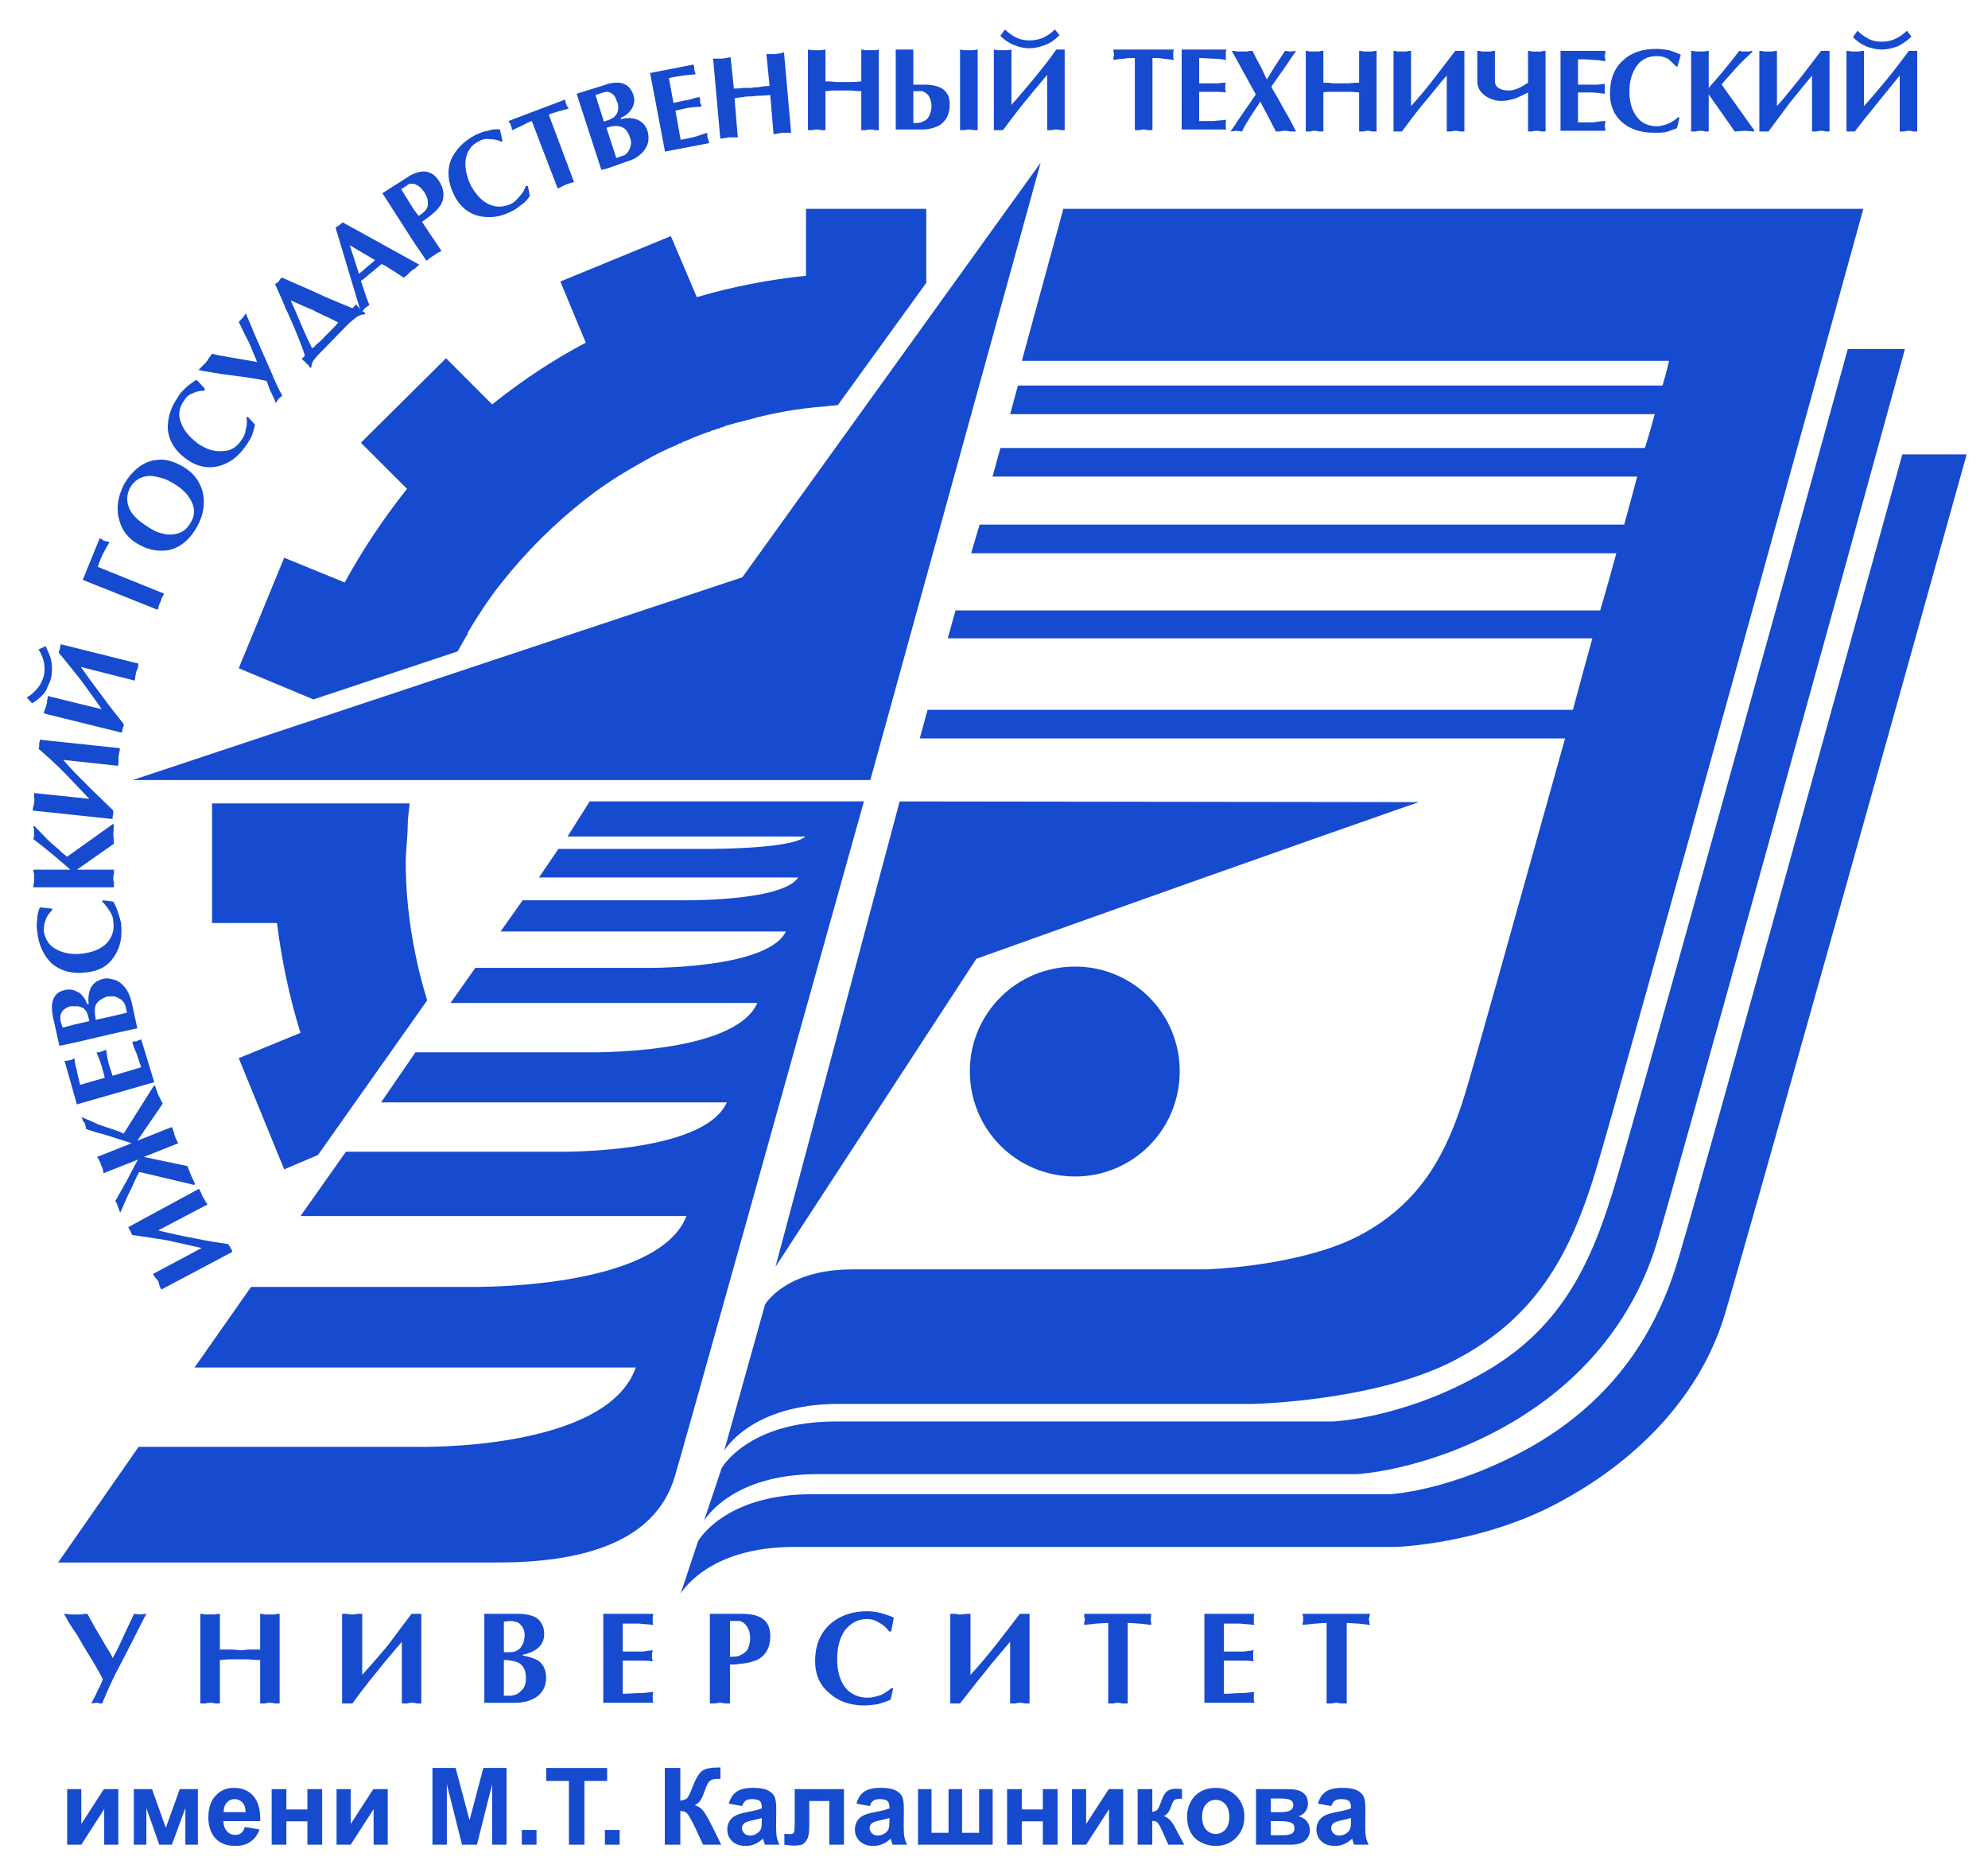 <?xml version="1.0" encoding="utf-8"?>
<!-- Generator: Adobe Illustrator 15.0.0, SVG Export Plug-In . SVG Version: 6.00 Build 0)  -->
<!DOCTYPE svg PUBLIC "-//W3C//DTD SVG 1.1//EN" "http://www.w3.org/Graphics/SVG/1.1/DTD/svg11.dtd">
<svg version="1.1" id="Layer_1" xmlns="http://www.w3.org/2000/svg" xmlns:xlink="http://www.w3.org/1999/xlink" x="0px" y="0px"
	 width="532px" height="502px" viewBox="31.14 169.445 532 502" enable-background="new 31.14 169.445 532 502"
	 xml:space="preserve">
<g>
	<polygon fill="#164ACF" points="309.625,212.971 229.795,323.918 66.665,378.172 264.046,378.172 	"/>
	<path fill="#164ACF" d="M238.663,508.423l53.754-82.422c83.642-29.921,118.417-41.925,118.417-41.925l-138.941-0.179
		L238.663,508.423z"/>
	<path fill="#164ACF" d="M188.942,383.896l-5.929,9.388h63.646c-3.985,3.669-29.047,3.322-29.047,3.322h-37.041l-5.204,7.646h69.376
		c-4.34,6.627-31.984,6.1-31.984,6.1h-41.753l-5.902,8.352h76.35c-5.058,10.258-37.912,9.739-37.912,9.739H158.33l-6.626,9.387
		h82.079c-6.082,14.074-45.885,13.203-45.885,13.203h-45.585l-9.192,13.4h92.517c-6.279,14.076-45.934,13.201-45.934,13.201h-55.996
		l-12.155,17.213h103.298c-7.845,20.004-58.264,18.961-58.264,18.961H98.322l-15.12,21.57h118.072
		c-7.818,22.441-58.411,21.225-58.411,21.225H68.229L46.688,587.56c0,0,95.478,0,117.371,0c21.92,0,42.248-4.879,47.652-22.965
		c2.587-8.691,27.127-96.697,50.616-180.698L188.942,383.896L188.942,383.896z"/>
	<path fill="#164ACF" d="M318.845,428.091c15.47,0,27.995,12.502,27.995,27.996c0,15.646-12.525,28.174-27.995,28.174
		c-15.646,0-28.17-12.525-28.17-28.174C290.674,440.593,303.198,428.091,318.845,428.091z"/>
	<path fill="#164ACF" d="M87.886,416.434v-32.011h52.882c-0.177,1.917-0.522,4.007-0.522,5.924c0,2.765-0.525,6.606-0.525,9.921
		c0,0.172,0,0.172,0,0.172c0,11.98,2.093,24.862,5.73,36.69l-29.219,41.377l-9.042,3.836l-12.156-29.742l16.517-6.775
		c-2.966-9.566-5.058-19.48-6.279-29.392H87.886L87.886,416.434z M252.039,278.185L252.039,278.185
		c1.048-0.179,2.267-0.179,3.314-0.351l23.663-32.707v-19.805h-32.183v17.912c-9.915,1.023-19.831,2.944-29.221,5.729l-6.946-16.342
		l-29.569,12.159l6.8,16.362c-8.895,4.686-17.237,10.265-25.061,16.521l-12.329-12.358l-22.793,22.617l12.355,12.332
		c-6.255,7.849-11.832,16.193-16.689,25.061l-16.19-6.626l-12.156,29.57l19.977,8.342l38.61-12.855
		c0.871-1.57,1.745-3.139,2.79-4.881h-0.178c2.792-4.682,5.732-9.215,9.046-13.375c6.602-8.344,14.273-16.017,22.767-22.62
		c4.186-3.315,8.718-6.252,13.401-8.868c3.488-2.093,7.124-3.987,10.961-5.556c0.174-0.172,0.351-0.172,0.524-0.344
		c0.346,0,0.693-0.179,0.871-0.354c0.346-0.172,0.697-0.344,1.044-0.344c0.146-0.179,0.352-0.179,0.697-0.351
		c0.348-0.176,0.846-0.348,1.197-0.52c0.175,0,0.347-0.179,0.524-0.179c0.346-0.172,0.697-0.348,1.217-0.52
		c0.177,0,0.354-0.172,0.525-0.172c0.348-0.179,0.699-0.352,1.044-0.352c0.35-0.175,0.699-0.348,1.045-0.348
		c0.177-0.179,0.354-0.179,0.523-0.351c0.524,0,0.873-0.172,1.224-0.348c0.172,0,0.524-0.172,0.697-0.172
		c0.348-0.178,0.699-0.351,1.046-0.351c0.35-0.172,0.498-0.172,0.697-0.348c1.894-0.523,3.81-1.05,5.901-1.573
		C237.964,279.927,244.913,278.705,252.039,278.185z"/>
	<path fill="#164ACF" d="M224.939,557.646c0,0,7.123-12.531,30.588-12.531c23.489,0,110.969,0,110.969,0s34.427-0.691,55.474-12.525
		c21.221-11.633,29.718-28.846,35.993-49.197c6.255-20.352,71.815-258.069,71.815-258.069H315.702l-11.108,40.681h173.195
		c0,0-0.521,2.44-1.74,6.599h-172.5l-2.092,7.673h172.497c-0.695,2.592-1.568,5.728-2.616,9.04H298.846l-2.095,7.653H469.27
		c-1.045,3.983-2.263,8.341-3.484,12.851H293.287l-2.266,7.673h172.669c-1.37,4.857-2.766,10.09-4.334,15.295h-172.52l-2.067,7.47
		h172.494c-1.741,6.252-3.485,12.707-5.207,19.13h-172.69l-2.096,7.65h172.697c-12.357,44.193-24.537,87.833-26.778,95.131
		c-4.71,15.295-11.312,28.523-27.327,37.389c-15.99,8.867-42.244,9.564-42.244,9.564s-76.667,0-94.429,0
		c-17.911,0-23.313,9.395-23.313,9.395L224.939,557.646z"/>
	<path fill="#164ACF" d="M219.534,576.427c0,0,6.948-12.527,30.437-12.527c23.491,0,144.347,0,144.347,0s18.084-0.873,39.133-12.529
		c21.025-11.637,34.773-28.871,41.023-49.197c5.059-16.865,50.97-182.788,66.438-239.309h-15.297
		c-18.081,65.913-57.911,209.567-62.795,225.209c-6.256,20.352-14.421,37.563-35.646,49.223
		c-21.021,11.832-39.456,12.527-39.456,12.527s-109.574,0-133.063,0c-23.467,0-30.414,12.504-30.414,12.504L219.534,576.427z"/>
	<path fill="#164ACF" d="M213.28,595.908c0,0,6.948-12.531,30.415-12.531c23.516,0,161.063,0,161.063,0s23.641-0.695,44.688-12.529
		c21.222-11.633,36.867-28.867,43.118-49.193c4.88-16.021,47.302-167.473,64.863-230.618h-17.211
		c-19.134,69.049-55.649,201.571-60.331,216.516c-6.275,20.352-18.459,37.563-39.655,49.395
		c-21.051,11.637-37.217,12.332-37.217,12.332s-131.12,0-154.61,0c-23.464,0-30.438,12.529-30.438,12.529L213.28,595.908z"/>
	<path fill="#164ACF" d="M55.551,625.275c0.353-0.672,1.05-1.891,1.895-3.811c0.372-0.523,0.697-1.395,1.223-2.617
		c-0.671-1.393-1.723-3.311-3.117-5.553c-0.174-0.35-1.568-2.439-3.835-6.453c-1.742-2.418-2.766-4.334-3.46-5.555
		c0.348,0,0.846,0,1.543,0.174c0.698,0,1.218,0,1.569,0c0.348,0,0.873,0,1.569,0c0.697-0.174,1.223-0.174,1.569-0.174
		c0.346,0.699,1.043,1.742,1.916,3.488c0.178,0.348,1.222,1.893,2.765,4.682c1.223,1.92,1.921,3.139,2.093,3.662
		c0.525-0.873,1.57-2.791,2.792-5.58c0.699-1.545,1.741-3.639,2.939-6.252l1.568,0.174l1.741-0.174
		c-0.696,1.221-1.916,3.664-3.656,7.123c-1.723,3.314-3.29,6.451-4.859,9.393c-1.742,3.662-2.792,6.104-3.314,7.473
		c-0.148,0-0.348,0-0.674,0c-0.372-0.176-0.696-0.176-0.871-0.176L55.551,625.275z"/>
	<path fill="#164ACF" d="M84.748,625.275v-23.986c0.346,0,0.696,0,1.244,0.172c0.696,0,1.021,0,1.395,0c0.326,0,0.673,0,1.197,0
		c0.699-0.172,1.044-0.172,1.396-0.172v9.566c0.699,0,1.742,0,3.139,0c1.218,0,1.917,0.172,2.267,0.172c0.847,0,1.37,0,1.894-0.172
		c2.092,0,3.313,0,3.485,0v-9.566c0.174,0,0.699,0,1.224,0.172c0.697,0,1.043,0,1.396,0c0.172,0,0.697,0,1.192,0
		c0.697-0.172,1.05-0.172,1.395-0.172v23.986c-0.345,0-0.697,0-1.218,0c-0.671-0.176-1.022-0.176-1.369-0.176
		c-0.354,0-0.699,0-1.396,0.176c-0.524,0-0.875,0-1.224,0V613.64c-0.697,0-1.742,0-3.138-0.174c-1.395,0-2.241,0-2.241,0
		c-0.896,0-1.745,0-2.79,0s-1.917,0.174-2.615,0.174v11.635c-0.177,0-0.695,0-1.222,0c-0.697-0.176-1.044-0.176-1.37-0.176
		c-0.373,0-0.697,0-1.247,0.176C85.445,625.275,85.094,625.275,84.748,625.275z"/>
	<path fill="#164ACF" d="M122.686,625.275v-23.986c0.349,0,0.847,0,1.371,0c0.521,0.172,1.044,0.172,1.393,0.172
		c0.172,0,0.696,0,1.222-0.172c0.524,0,1.044,0,1.396,0v16.342c1.916-2.094,4.157-4.686,6.948-7.998
		c2.439-3.311,4.534-6.08,6.254-8.344c0.348,0,0.697,0,0.896,0c0.147,0,0.5,0,0.846,0c0.522,0,0.699,0,0.871,0v23.986
		c-0.172,0-0.697,0-1.217,0c-0.5-0.176-1.049-0.176-1.396-0.176c-0.151,0-0.677,0-1.197,0.176c-0.522,0-1.048,0-1.395,0v-16.518
		c-1.916,2.27-4.36,5.061-6.801,8.174c-2.592,3.139-4.681,5.928-6.427,8.344c-0.175,0-0.349,0-0.699,0c-0.174,0-0.347,0-0.347,0
		c-0.347,0-0.524,0-0.871,0C123.182,625.275,123.033,625.275,122.686,625.275z"/>
	<path fill="#164ACF" d="M168.767,611.378c0.498,0,0.845-0.352,1.369-0.699c0.351-0.352,0.699-0.875,1.05-1.572
		c0.174-0.695,0.347-1.395,0.347-2.09c0-1.193-0.347-2.064-1.046-2.766c-0.351-0.521-1.022-0.871-1.72-0.871v-2.092h1.023
		c1.916,0,3.661,0.348,4.879,1.043c1.396,1.049,2.093,2.443,2.093,4.338c0,1.566-0.523,2.787-1.742,3.834
		c-1.048,0.875-2.44,1.396-4.014,1.742v0.178c1.747,0.348,2.965,0.695,4.187,1.396c1.396,1.043,2.094,2.59,2.094,4.506
		c0,2.27-0.874,4.012-2.618,5.232c-1.567,1.047-3.483,1.543-5.902,1.543v-2.066c0.697-0.174,1.196-0.525,1.895-1.221
		c0.87-0.699,1.222-1.918,1.222-3.314c0-1.744-0.523-3.139-1.573-3.834c-0.346-0.326-0.846-0.5-1.542-0.676V611.378L168.767,611.378
		z M165.978,603.38l1.742-0.178c0.347,0,0.699,0,1.046,0.178v-2.092h-8.019v23.813h8.019v-2.066c-0.348,0-0.699,0.174-1.046,0.174
		h-1.742v-9.566c1.045,0,2.089,0.178,2.789,0.35v-2.611c-0.348,0.172-1.046,0.172-1.744,0.172h-1.045V603.38L165.978,603.38z"/>
	<path fill="#164ACF" d="M192.58,601.289h13.376c0,0.348-0.148,0.523-0.148,0.871c0,0.172,0,0.521,0,0.697c0,0.174,0,0.346,0,0.695
		c0,0.348,0.148,0.527,0.148,0.699c-1.194-0.172-2.416-0.172-3.812-0.352c-1.222,0-2.612,0-4.359,0v7.477h3.662
		c0.697,0,1.223,0,1.92,0c0.521-0.174,1.395-0.174,2.439-0.35c0,0.176,0,0.35-0.2,0.697c0,0.35,0,0.697,0,0.871
		c0,0.172,0,0.35,0,0.697c0.2,0.346,0.2,0.523,0.2,0.695c-1.396-0.172-2.79-0.172-4.358-0.172h-3.663v8.867
		c1.747,0,3.138-0.178,4.359-0.178c1.396,0,2.617-0.172,3.812-0.344c0,0.172-0.148,0.521-0.148,0.695c0,0.348,0,0.523,0,0.871
		c0,0,0,0.348,0,0.674c0,0.344,0.148,0.521,0.148,0.695H192.58V601.289z"/>
	<path fill="#164ACF" d="M229.096,601.289h0.699c5.031,0,7.472,1.914,7.472,5.904c0,2.963-1.044,4.881-2.939,6.102
		c-1.242,0.695-2.965,1.215-5.23,1.371v-2.242c0.874-0.35,1.569-0.873,2.093-1.566c0.354-0.871,0.699-1.75,0.699-2.969
		c0-1.395-0.346-2.59-1.045-3.465c-0.351-0.521-1.048-1.043-1.747-1.221L229.096,601.289L229.096,601.289z M226.483,614.861
		c0.871,0,1.742,0,2.613-0.195v-2.242c-0.174,0.174-0.174,0.174-0.346,0.174c-0.699,0.172-1.569,0.172-2.268,0.172v-9.564h2.094
		c0.174,0,0.346,0,0.52,0v-1.916h-7.997v23.988c0.354,0,0.699,0,1.396,0c0.522-0.176,1.048-0.176,1.396-0.176
		c0.177,0,0.699,0,1.197,0.176c0.697,0,1.044,0,1.396,0L226.483,614.861L226.483,614.861z"/>
	<path fill="#164ACF" d="M269.801,621.113l0.349,0.176l-0.696,2.967c-1.049,0.494-2.244,0.846-3.289,1.191
		c-1.223,0.176-2.467,0.352-3.688,0.352c-3.811,0-6.949-1.049-9.39-3.291c-2.59-2.092-3.813-5.053-3.813-8.518
		c0-4.357,1.395-7.668,4.161-10.09c2.438-2.088,5.755-3.311,9.738-3.311c1.222,0,2.439,0.176,3.836,0.523
		c1.222,0.348,2.267,0.697,3.314,1.219l-0.696,3.662h-0.525c-0.697-0.871-1.542-1.742-2.592-2.268
		c-1.045-0.697-2.115-1.047-3.337-1.047c-2.589,0-4.68,1.221-6.25,3.461c-1.222,2.094-1.747,4.361-1.747,7.326
		c0,3.115,0.697,5.557,2.093,7.475c1.396,1.744,3.463,2.791,6.078,2.791c1.222,0,2.266-0.35,3.514-0.699
		C267.906,622.507,268.93,621.814,269.801,621.113z"/>
	<path fill="#164ACF" d="M285.442,625.275v-23.986c0.351,0,0.699,0,1.396,0c0.524,0.172,1.045,0.172,1.219,0.172
		c0.353,0,0.875,0,1.396-0.172c0.522,0,1.05,0,1.396,0v16.342c1.919-2.094,4.161-4.686,6.775-7.998
		c2.617-3.311,4.706-6.08,6.423-8.344c0.348,0,0.696,0,0.871,0c0.174,0,0.524,0,0.87,0c0.525,0,0.698,0,0.871,0v23.986
		c-0.173,0-0.696,0-1.217,0c-0.524-0.176-1.049-0.176-1.396-0.176c-0.152,0-0.697,0-1.196,0.176c-0.521,0-1.042,0-1.394,0v-16.518
		c-1.915,2.27-4.356,5.061-6.799,8.174c-2.589,3.139-4.684,5.928-6.603,8.344c0,0-0.346,0-0.52,0c-0.175,0-0.352,0-0.352,0
		c-0.348,0-0.697,0-0.871,0C285.989,625.275,285.792,625.275,285.442,625.275z"/>
	<path fill="#164ACF" d="M332.919,603.73v21.547c-0.174,0-0.698,0-1.396,0c-0.85-0.176-1.197-0.176-1.197-0.176
		c-0.173,0-0.696,0-1.222,0.176c-0.698,0-1.044,0-1.393,0V603.73c-1.223,0-2.268,0.172-3.314,0.172
		c-0.871,0.18-1.916,0.18-3.112,0.352c0-0.352,0-0.523,0-0.871c0.175-0.178,0.175-0.352,0.175-0.699
		c0-0.174-0.175-0.521-0.175-0.695c0-0.35,0-0.525,0-0.697h17.909c0,0.523,0,1.043-0.174,1.393c0,0.35,0,0.521,0.174,0.871
		c0,0.178,0,0.527,0,0.699c-1.566-0.172-2.618-0.352-2.964-0.352C335.186,603.9,333.963,603.73,332.919,603.73z"/>
	<path fill="#164ACF" d="M353.441,601.289h13.403c-0.176,0.348-0.176,0.523-0.176,0.871c0,0.172,0,0.521,0,0.697
		c0,0.174,0,0.346,0,0.695c0,0.348,0.176,0.527,0.176,0.699c-1.222-0.172-2.44-0.172-3.837-0.352c-1.223,0-2.588,0-4.336,0v7.477
		h3.639c0.697,0,1.221,0,1.92,0c0.521-0.174,1.394-0.174,2.438-0.35c0,0.176-0.174,0.35-0.174,0.697c0,0.35,0,0.697,0,0.871
		c0,0.172,0,0.35,0,0.697c0,0.346,0.174,0.523,0.174,0.695c-1.396-0.172-2.79-0.172-4.358-0.172h-3.639v8.867
		c1.748,0,3.113-0.178,4.336-0.178c1.396,0,2.615-0.172,3.837-0.344c-0.176,0.172-0.176,0.521-0.176,0.695c0,0.348,0,0.523,0,0.871
		c0,0,0,0.348,0,0.674c0,0.344,0.176,0.521,0.176,0.695h-13.403V601.289L353.441,601.289z"/>
	<path fill="#164ACF" d="M391.529,603.73v21.547c-0.348,0-0.871,0-1.567,0c-0.699-0.176-1.048-0.176-1.048-0.176
		c-0.352,0-0.849,0-1.396,0.176c-0.498,0-1.022,0-1.368,0V603.73c-1.219,0-2.268,0.172-3.141,0.172
		c-1.048,0.18-2.093,0.18-3.314,0.352c0-0.352,0-0.523,0.178-0.871c0-0.178,0-0.352,0-0.699c0-0.174,0-0.521,0-0.695
		c-0.178-0.35-0.178-0.525-0.178-0.697h18.087c-0.173,0.523-0.173,1.043-0.349,1.393c0,0.35,0.176,0.521,0.176,0.871
		c0,0.178,0,0.527,0.173,0.699c-1.722-0.172-2.765-0.352-3.115-0.352C393.62,603.9,392.576,603.73,391.529,603.73z"/>
	<path fill="#164ACF" d="M93.292,504.441L74.333,514.5c-0.173-0.172-0.347-0.52-0.521-1.02c-0.176-0.523-0.176-0.869-0.346-1.223
		c-0.177-0.172-0.351-0.52-0.699-0.869c-0.349-0.523-0.522-0.699-0.697-1.047l13.025-6.947c-2.414-0.523-5.551-1.223-9.388-2.094
		c-3.463-0.521-6.604-1.049-9.193-1.393c-0.174-0.354-0.348-0.527-0.348-0.875c-0.178,0-0.178-0.35-0.352-0.523
		c-0.174-0.352-0.346-0.699-0.346-0.699l18.929-10.262c0.2,0.352,0.352,0.699,0.549,1.051c0.148,0.52,0.35,0.871,0.499,1.219
		c0.2,0.176,0.349,0.523,0.548,0.873c0.323,0.52,0.499,0.867,0.696,1.043l-13.224,6.951c2.787,0.695,5.905,1.395,9.562,2.094
		c3.465,0.695,6.602,1.221,9.22,1.568c0,0.172,0.174,0.348,0.174,0.348c0.174,0.176,0.174,0.348,0.348,0.523
		c0,0.176,0.172,0.352,0.351,0.523C93.117,503.914,93.292,504.265,93.292,504.441z"/>
	<path fill="#164ACF" d="M77.796,473.128c0.351,0.871,0.697,1.57,1.048,2.24l-9.219,3.664l11.66,2.439l1.044,2.617l1.048,2.24
		l-0.352,0.172l-14.62-3.459c-0.698,1.219-1.395,2.764-2.067,4.334c-1.222,2.266-2.093,4.533-2.963,6.451H63.2
		c0-0.176-0.177-0.523-0.177-0.695c-0.173-0.352-0.173-0.527-0.347-0.879c-0.174-0.52-0.35-1.043-0.697-1.391
		c1.044-1.92,2.094-3.662,3.139-5.557c0.87-1.74,1.895-3.662,2.938-5.576l-9.214,3.658c0-0.693-0.352-1.572-0.699-2.266
		c-0.146-0.697-0.498-1.393-1.022-2.092l9.219-3.664c-1.919-0.67-4.359-1.369-7.497-2.42c-1.544-0.344-3.114-0.867-4.682-1.391
		c0-0.523-0.179-1.049-0.353-1.568c-0.173-0.178-0.348-0.523-0.524-0.697c0-0.35-0.173-0.525-0.347-0.869h0.173
		c1.568,0.695,2.965,1.215,4.334,1.914c1.044,0.35,2.44,0.871,4.184,1.396c1.048,0.348,1.919,0.695,2.618,1.043l7.997-12.703
		l0.346-0.174l0.875,2.439l1.219,2.443l-6.801,9.914l9.214-3.662c0.204,0.172,0.204,0.521,0.525,1.219
		C77.796,472.777,77.796,473.128,77.796,473.128z"/>
	<path fill="#164ACF" d="M51.716,464.957L48.404,453.3c0.347,0,0.546,0,0.697,0c0.349,0,0.521-0.176,0.697-0.176
		c0.175,0,0.347,0,0.698-0.172c0.174-0.176,0.348-0.176,0.52-0.352c0.177,1.049,0.352,2.268,0.699,3.314
		c0.177,1.219,0.525,2.414,0.874,3.811l6.598-1.893l-0.846-3.141c-0.199-0.523-0.345-1.043-0.524-1.568
		c-0.172-0.523-0.52-1.223-0.871-2.094c0.175,0,0.352,0,0.699,0c0.172,0,0.498-0.172,0.498-0.172c0.199,0,0.348-0.178,0.699-0.178
		c0.346-0.172,0.523-0.352,0.697-0.352c0.173,1.223,0.347,2.445,0.696,3.838l1.044,3.141l7.646-2.27
		c-0.521-1.391-0.871-2.611-1.219-3.658c-0.523-1.051-0.872-2.094-1.194-3.115c0.152,0,0.322,0,0.671-0.176c0.174,0,0.346,0,0.523,0
		c0.176-0.172,0.348-0.172,0.698-0.344c0.175,0,0.521-0.18,0.521-0.18l3.49,11.461L51.716,464.957z"/>
	<path fill="#164ACF" d="M60.756,446.177v-4.713l4.361-1.043l-0.347-1.57c-0.174-0.846-0.699-1.721-1.748-2.238
		c-0.521-0.354-1.396-0.699-2.268-0.523v-4.709c1.05,0.176,2.095,0.525,2.965,1.396c1.222,1.043,2.093,2.611,2.618,4.707
		l1.544,7.125L60.756,446.177L60.756,446.177z M51.194,443.558v4.859l9.563-2.24v-4.713l-3.983,0.871
		c-0.35-1.742-0.35-3.133,0-3.982c0.525-1.043,1.569-1.74,3.114-2.266c0.35,0,0.697,0,0.87,0v-4.709
		c-0.692-0.172-1.391-0.172-2.088,0c-1.723,0.525-2.94,1.396-3.465,2.967c-0.35,1.043-0.523,2.268-0.35,3.809h-0.346
		c-0.525-1.369-1.224-2.412-2.267-3.111c-0.349-0.176-0.699-0.352-1.047-0.523v4.186c0.175,0,0.349,0,0.699,0
		c0.521,0,1.045,0.322,1.568,0.5c0.348,0.348,0.699,0.695,0.871,1.043c0.176,0.348,0.348,0.871,0.521,1.57l0.178,0.871
		L51.194,443.558L51.194,443.558L51.194,443.558z M47.905,444.431L47.905,444.431l3.29-0.873v4.859l-4.16,0.871l-1.742-7.824
		c-0.352-1.742-0.352-3.311,0-4.334c0.52-1.564,1.567-2.439,3.312-2.785c0.847-0.178,1.717-0.178,2.591,0.172v4.188
		c-0.35,0-0.874,0-1.221,0c-1.023,0.32-1.895,0.848-2.268,1.543c-0.498,0.699-0.498,1.57-0.321,2.617L47.905,444.431z"/>
	<path fill="#164ACF" d="M58.49,410.703l0.178-0.351l2.787,0.351c0.524,0.875,0.872,1.718,1.222,2.768
		c0.347,1.043,0.699,2.089,0.871,3.136c0.351,3.491-0.172,6.432-1.919,8.867c-1.564,2.441-3.983,3.813-7.297,4.162
		c-3.834,0.521-6.947-0.352-9.392-2.416c-2.093-2.094-3.488-4.881-3.836-8.517c-0.174-1.05-0.174-2.097,0-3.319
		c0-1.215,0.349-2.265,0.699-3.136l3.313,0.348v0.347c-0.697,0.699-1.396,1.57-1.744,2.616c-0.349,0.874-0.523,1.921-0.523,2.967
		c0.352,2.441,1.57,4.157,3.84,5.206c1.916,0.869,4.157,1.219,6.597,0.869c2.792-0.348,4.858-1.223,6.429-2.788
		c1.396-1.545,2.093-3.463,1.742-5.731c0-1.043-0.347-1.914-1.045-2.964C59.886,412.249,59.188,411.377,58.49,410.703z"/>
	<path fill="#164ACF" d="M61.628,406.868H40.06c0-0.347,0-0.699,0.2-1.222c0-0.52,0-0.871,0-1.219c0-0.176,0-0.695,0-1.222
		c-0.2-0.523-0.2-0.871-0.2-1.043h9.914c-3.114-2.768-6.429-5.556-9.914-8.179c0-0.172,0.2-0.523,0.2-0.871c0-0.523,0-0.698,0-0.871
		c0-0.179,0-0.5,0-0.851c0-0.172-0.2-0.52-0.2-0.871h0.349c1.044,1.222,2.266,2.242,3.312,3.463
		c0.699,0.699,1.745,1.576,3.141,2.795c0.847,0.871,1.544,1.394,2.242,1.92l12.18-8.702h0.348l-0.174,2.592l0.174,2.62l-9.913,6.954
		h9.913c0,0.172,0,0.52,0,1.043c-0.174,0.526-0.174,1.046-0.174,1.222c0,0.348,0,0.699,0.174,1.219
		C61.628,406.169,61.628,406.521,61.628,406.868z"/>
	<path fill="#164ACF" d="M61.281,388.602l-21.372-2.262c0-0.172,0-0.698,0.151-1.046c0.2-0.523,0.2-1.046,0.2-1.218
		c0.148-0.352,0.148-0.699,0-1.222c0-0.5,0-0.847,0-1.199l14.771,1.543c-1.746-1.89-4.013-4.156-6.626-6.947
		c-2.593-2.589-4.858-4.682-6.951-6.428c0.177-0.347,0.177-0.698,0.177-0.871c0-0.176,0-0.348,0-0.695
		c0.174-0.352,0.174-0.699,0.174-0.875l21.396,2.265c0,0.351,0,0.699-0.177,1.222c0,0.526-0.173,0.874-0.173,1.218
		c0,0.179,0,0.527,0,1.05s0,1.043-0.174,1.222l-14.598-1.573c1.72,2.069,3.987,4.334,6.601,6.954
		c2.618,2.612,4.859,4.682,6.775,6.599c0,0,0,0.176,0,0.348c0,0.351,0,0.351,0,0.523c0,0.176-0.175,0.523-0.175,0.699
		C61.281,388.083,61.281,388.43,61.281,388.602z"/>
	<path fill="#164ACF" d="M63.721,365.493l-19.825-4.885v-4.706c0-0.179,0-0.179,0.172-0.179l14.273,3.49
		c-1.396-2.096-3.313-4.682-5.578-7.821c-2.267-2.791-4.161-5.232-5.904-7.298c0-0.351,0.175-0.523,0.175-0.699
		c0.174-0.172,0.174-0.523,0.174-0.871c0.177-0.352,0.177-0.523,0.177-0.699l20.845,5.205c0,0.175-0.174,0.526-0.174,1.046
		c-0.172,0.524-0.348,0.875-0.525,1.223c0,0.172,0,0.52-0.172,1.046c0,0.523-0.174,1.046-0.174,1.218l-14.42-3.659
		c1.567,2.265,3.485,4.884,5.726,7.817c2.094,2.967,4.188,5.408,5.757,7.497c0,0.18,0,0.352,0,0.527
		c-0.174,0.172-0.174,0.172-0.174,0.352c0,0.172-0.174,0.52-0.174,0.695C63.898,364.969,63.721,365.29,63.721,365.493
		L63.721,365.493z M43.896,353.134c0.347-0.695,0.699-1.394,0.871-2.093c0.349-1.395,0.349-2.964,0.174-4.355
		c-0.174-1.022-0.522-2.072-1.045-3.116V353.134L43.896,353.134L43.896,353.134z M43.896,360.608v-4.706
		c0,0.172,0,0.521-0.177,1.043c0,0.523,0,0.871-0.174,1.05c0,0.344-0.174,0.695-0.346,1.218c-0.176,0.524-0.352,0.871-0.352,1.047
		L43.896,360.608L43.896,360.608L43.896,360.608z M43.896,343.571L43.896,343.571c-0.177-0.348-0.351-0.875-0.524-1.218
		l-1.919,0.871c1.57,2.441,1.919,4.854,1.396,7.123c-0.348,1.218-0.873,2.265-1.57,3.139c-0.869,1.046-1.716,1.89-2.963,2.589
		l1.395,1.57c1.222-0.699,2.439-1.742,3.314-2.768c0.349-0.52,0.696-1.043,0.873-1.742L43.896,343.571L43.896,343.571z"/>
	<path fill="#164ACF" d="M57.297,321.126l17.71,7.149c0,0.148-0.15,0.5-0.5,1.02c-0.176,0.527-0.349,0.871-0.349,1.046
		c-0.173,0.352-0.349,0.699-0.524,1.222c-0.17,0.524-0.17,0.871-0.347,1.043l-20.004-7.994l4.533-11.132
		c0.18,0.172,0.524,0.172,0.674,0.347c0.178,0.176,0.352,0.176,0.523,0.352c0.173,0,0.352,0,0.698,0.171
		c0.174,0,0.523,0,0.697,0.172c-0.697,1.222-1.223,2.269-1.742,3.143C58.342,318.335,57.817,319.557,57.297,321.126z"/>
	<path fill="#164ACF" d="M79.889,294.175c2.791,1.57,4.508,3.662,5.406,6.603c0.844,3.136,0.35,6.447-1.397,9.563
		c-1.742,3.14-4.008,5.232-6.8,6.103c-1.043,0.348-1.89,0.348-2.938,0.348v-4.709c1.048,0.348,2.24,0.527,3.29,0.348
		c2.094-0.172,3.661-1.219,4.707-3.137c1.222-1.89,1.222-3.986,0-6.08c-1.045-1.914-2.786-3.487-5.404-4.854
		c-0.846-0.523-1.744-0.874-2.592-1.05v-4.881C76.054,292.43,77.974,293.125,79.889,294.175L79.889,294.175z M74.159,316.792v-4.709
		c-0.871-0.172-1.57-0.523-2.441-1.046c-2.964-1.742-5.053-3.46-5.904-5.381c-0.871-1.917-0.871-3.834,0.174-5.752
		c1.024-1.894,2.767-2.936,5.033-3.115c1.048,0,2.093,0.179,3.139,0.523v-4.881c-0.694,0-1.394,0.175-1.916,0.175
		c-3.141,0.699-5.73,2.792-7.823,6.275c-1.743,3.292-2.268,6.603-1.396,9.566c0.697,2.94,2.444,5.206,5.384,6.775
		C70.322,316.272,72.243,316.792,74.159,316.792L74.159,316.792z"/>
	<path fill="#164ACF" d="M97.102,281.146l0.35-0.172l1.917,2.066c-0.175,1.049-0.525,2.093-0.871,3.139
		c-0.522,0.871-1.047,1.921-1.744,2.792c-1.919,2.765-4.334,4.506-7.126,5.205c-2.79,0.699-5.578,0.172-8.169-1.57
		c-3.313-2.265-5.06-5.033-5.404-8.169c-0.148-2.967,0.697-5.904,2.79-8.868c0.526-1.046,1.391-1.745,2.267-2.62
		c0.871-0.668,1.742-1.367,2.615-1.89l2.267,2.414l-0.199,0.526c-1.045,0-2.067,0.172-3.113,0.695
		c-1.049,0.348-1.747,1.046-2.268,1.917c-1.396,1.921-1.742,4.013-0.697,6.255c0.697,1.914,2.267,3.663,4.335,5.232
		c2.266,1.566,4.361,2.241,6.627,2.066c2.09,0,3.81-1.022,5.054-2.943c0.698-0.871,1.022-1.742,1.197-2.961
		C97.277,283.211,97.277,282.168,97.102,281.146z"/>
	<path fill="#164ACF" d="M104.924,277.311c-0.174-0.699-0.671-1.742-1.542-3.487c-0.177-0.523-0.525-1.394-0.876-2.417
		c-1.396-0.348-3.313-0.698-5.752-1.046c-0.324,0-2.592-0.348-6.602-0.871c-2.766-0.523-4.708-0.698-5.903-1.046
		c0.147-0.176,0.5-0.523,1.046-1.046c0.35-0.352,0.697-0.699,1.021-1.043c0.175-0.176,0.373-0.526,0.697-1.05
		c0.373-0.52,0.699-0.871,0.873-1.218c0.697,0.171,1.741,0.52,3.488,0.698c0.346,0.172,1.917,0.344,4.855,0.871
		c1.919,0.348,3.139,0.523,3.661,0.699c-0.174-0.874-1.048-2.62-2.093-5.212c-0.697-1.219-1.568-3.136-2.765-5.576l1.021-1.047
		l0.871-1.222c0.523,1.222,1.394,3.315,2.79,6.626c1.393,3.116,2.614,5.904,3.836,8.696c1.37,3.312,2.415,5.553,3.112,6.6
		c-0.172,0.175-0.172,0.351-0.523,0.523c-0.174,0.172-0.348,0.351-0.52,0.523L104.924,277.311z"/>
	<path fill="#164ACF" d="M115.362,247.571c0.175,0.169,0.349,0.169,0.697,0.347c2.96,1.395,6.076,2.613,9.389,4.007l1.049-1.042
		c0.174,0.347,0.348,0.523,0.521,0.698c0.351,0.344,0.351,0.52,0.523,0.672c0.173,0.199,0.351,0.347,0.697,0.523
		c0.347,0.172,0.524,0.347,0.697,0.52l-0.351,0.348c-0.521-0.169-1.218,0.179-2.089,0.699c-0.697,0.523-1.573,1.222-2.44,2.092
		l-6.427,6.603c-1.048,1.047-1.747,1.745-2.268,2.441v-3.288c0.175-0.351,0.521-0.698,1.044-1.05
		c0.699-0.692,1.396-1.219,1.742-1.742c0.525-0.52,1.223-1.218,1.919-1.915c0.525-0.526,1.223-1.222,1.569-1.749
		c-1.919-1.042-4.008-1.914-6.101-2.96c-0.175,0-0.175,0-0.175-0.176v-5.028H115.362z M111.896,265.479
		c0.174,0.175,0.349,0.348,0.525,0.523c0.323,0.175,0.497,0.351,0.674,0.695c0.345,0.175,0.521,0.347,0.696,0.699
		c0.2,0.171,0.348,0.347,0.52,0.523l0.18-0.352c0-0.523,0.172-1.215,0.696-1.914c0.174,0,0.174-0.175,0.174-0.175v-3.288
		c-0.351,0.148-0.524,0.32-0.698,0.5c-0.871-1.894-1.919-3.986-2.938-6.427c-0.871-2.093-1.742-4.162-2.792-6.431
		c2.093,0.875,4.163,1.921,6.429,2.768v-5.029c-3.116-1.394-6.077-2.616-8.695-3.815c-0.172,0-0.352,0.152-0.523,0.324
		c-0.174,0.348-0.348,0.523-0.348,0.699c-0.172,0-0.351,0.176-0.523,0.348c-0.348,0.172-0.521,0.351-0.521,0.351
		c1.045,2.44,2.089,4.534,2.789,6.447c0.871,1.719,1.745,3.812,2.79,6.256c0.871,2.092,1.741,4.33,2.415,6.423L111.896,265.479
		L111.896,265.479z"/>
	<path fill="#164ACF" d="M133.271,240.094l-5.032,4.163v-2.417l3.285-2.788l-3.285-1.92v-5.206l15.118,8.348
		c-0.174,0.172-0.692,0.52-1.192,1.043c-0.549,0.348-0.896,0.523-1.048,0.699c-0.199,0.172-0.525,0.52-1.046,1.043
		c-0.522,0.351-0.869,0.698-0.869,0.698c-1.396-0.871-2.268-1.569-2.967-1.917C135.187,241.144,134.143,240.445,133.271,240.094
		L133.271,240.094z M128.24,246.177L128.24,246.177c0.346,1.042,0.696,2.086,0.869,2.612c0.352,0.871,0.674,1.742,0.873,2.265
		l-1.218,0.871l-0.523,0.675L128.24,246.177L128.24,246.177z M128.24,244.256v-2.417l-1.045,0.871l-2.445-7.643l3.49,2.063v-5.206
		l-5.406-2.967l-0.847,0.699l-1.049,0.699l6.776,22.593l0.525-0.348v-6.423c-0.174-0.527-0.348-1.05-0.525-1.574L128.24,244.256
		L128.24,244.256z"/>
	<path fill="#164ACF" d="M144.055,228.785l5.232,7.825c-0.349,0.172-0.699,0.348-1.045,0.521c-0.524,0.351-0.872,0.523-1.05,0.698
		c-0.346,0.176-0.52,0.352-1.045,0.695c-0.346,0.352-0.696,0.527-0.87,0.699l-3.312-4.854v-8.719l1.218,1.566
		c0.525-0.344,1.046-0.695,1.568-1.219c0.698-0.675,1.049-1.546,0.872-2.592c0-0.696-0.348-1.566-0.872-2.438
		c-0.697-1.05-1.396-1.749-2.242-2.093c-0.198-0.176-0.346-0.176-0.545-0.176v-2.791c2.787-1.195,5.055-0.5,6.623,1.917
		c1.396,2.093,1.569,4.186,0.699,6.106C148.415,225.501,146.673,227.044,144.055,228.785L144.055,228.785z M141.966,234.369v-8.719
		l-3.462-5.553l1.566-1.05c0.521-0.527,1.197-0.527,1.896-0.348v-2.791c-0.499,0.175-1.197,0.526-1.896,1.046l-6.601,4.186
		L141.966,234.369L141.966,234.369z"/>
	<path fill="#164ACF" d="M171.882,219.219h0.521l0.524,2.62c-0.524,0.87-1.222,1.741-2.093,2.265
		c-0.871,0.699-1.717,1.397-2.768,1.894c-3.137,1.57-5.926,1.917-8.889,1.219c-2.767-0.695-5.034-2.592-6.428-5.377
		c-1.744-3.491-2.067-6.775-0.871-9.743c1.217-2.616,3.31-4.881,6.622-6.6c0.875-0.351,1.92-0.87,3.117-1.05
		c1.044-0.344,2.266-0.52,3.312-0.344l0.697,3.113l-0.346,0.176c-0.875-0.524-1.922-0.699-2.966-0.699
		c-1.048-0.176-2.093,0-2.938,0.523c-2.268,1.046-3.315,2.788-3.663,5.229c-0.174,2.093,0.348,4.334,1.396,6.603
		c1.392,2.44,2.94,4.186,4.856,5.057c1.918,0.871,3.835,0.871,6.101-0.172c0.85-0.526,1.544-1.222,2.242-2.092
		C171.006,221.14,171.531,220.097,171.882,219.219z"/>
	<path fill="#164ACF" d="M177.985,200.093l6.773,18.083c-0.172,0-0.697,0.172-1.222,0.344c-0.697,0.179-0.871,0.354-1.043,0.354
		c-0.179,0.172-0.524,0.172-1.044,0.523c-0.352,0.172-0.877,0.348-1.051,0.521l-6.948-18.083c-1.049,0.351-1.92,0.871-2.616,1.222
		c-0.699,0.348-1.569,0.695-2.589,1.219c-0.179-0.172-0.179-0.523-0.179-0.699c0-0.171-0.198-0.344-0.198-0.52
		c-0.148-0.351-0.148-0.523-0.321-0.699c-0.174-0.172-0.174-0.347-0.353-0.523l15.119-5.729c0.179,0.348,0.179,0.874,0.352,1.219
		c0,0.175,0.174,0.499,0.348,0.675c0,0.172,0.177,0.348,0.351,0.523c-1.569,0.347-2.439,0.699-2.792,0.699
		C179.702,199.566,178.856,199.741,177.985,200.093z"/>
	<path fill="#164ACF" d="M193.628,201.662h0.174c0.523-0.176,1.043-0.527,1.395-0.699c0.348-0.175,0.521-0.523,0.871-0.871
		c0.348-0.527,0.524-1.05,0.524-1.746c0-0.523,0-1.198-0.351-1.718c-0.347-1.222-0.871-1.921-1.568-2.269
		c-0.348-0.172-0.699-0.347-1.045-0.347v-2.093c1.567-0.348,2.787-0.523,3.984-0.176c1.394,0.352,2.443,1.395,2.963,2.964
		c0.524,1.397,0.348,2.616-0.347,3.814c-0.696,1.043-1.568,1.917-2.965,2.44v0.348c1.57-0.348,2.792-0.348,4.01,0
		c1.569,0.523,2.615,1.573,3.139,3.136c0.524,1.921,0.351,3.643-0.871,5.209c-1.044,1.394-2.617,2.44-4.535,2.964l-5.377,1.917
		v-10.262l2.438,7.474l1.37-0.523c1.046-0.176,1.744-0.875,2.095-1.746c0.523-1.043,0.696-2.089,0.172-3.284
		c-0.523-1.569-1.221-2.444-2.268-2.792c-1.022-0.348-2.241-0.348-3.81,0.171L193.628,201.662L193.628,201.662z M190.489,194.887
		l1.57-0.527c0.521-0.172,1.044-0.347,1.569-0.347v-2.093c-0.173,0.176-0.352,0.176-0.352,0.176l-7.82,2.44l6.603,20.352
		l1.569-0.351v-10.262l-0.173-0.523c0-0.176,0-0.176,0.173-0.176v-1.914l-0.871,0.348L190.489,194.887L190.489,194.887z"/>
	<path fill="#164ACF" d="M205.11,188.983l11.634-2.268c0,0.175,0.175,0.52,0.175,0.699c0,0.348,0,0.52,0,0.698
		c0,0.172,0.172,0.348,0.172,0.521c0.178,0.351,0.178,0.499,0.178,0.671c-1.049,0.176-2.067,0.176-3.29,0.351
		c-1.044,0.172-2.439,0.348-3.836,0.696l1.222,6.629l3.287-0.699c0.551,0,1.044-0.175,1.569-0.351
		c0.524-0.172,1.222-0.348,2.093-0.523c0,0,0,0.175,0.172,0.523c0,0.351,0,0.523,0,0.699c0,0.172,0,0.351,0.177,0.695
		c0.177,0.175,0.177,0.499,0.177,0.675c-1.225,0-2.446,0.172-3.842,0.348l-3.11,0.695l1.395,7.825
		c1.569-0.351,2.767-0.5,3.988-0.871c1.044-0.328,2.089-0.675,3.136-1.023c0,0.348,0,0.523,0,0.871c0,0.152,0,0.351,0.177,0.523
		c0,0.148,0,0.324,0.173,0.672c0,0.176,0.174,0.526,0.174,0.699l-11.833,2.265L205.11,188.983z"/>
	<path fill="#164ACF" d="M223.891,206.516l-1.916-21.375c0.346,0,0.697,0,1.219,0c0.523,0,0.874,0,1.221,0
		c0.175,0,0.673-0.172,1.222-0.172c0.496-0.172,0.847-0.172,1.02-0.172l0.872,8.341c0.523,0,1.568,0,2.616-0.172
		c1.219,0,1.917,0,2.095,0c0.692-0.172,1.392-0.172,1.742-0.172c1.896-0.351,2.938-0.351,3.113-0.351l-0.871-8.517
		c0.347,0,0.697,0,1.222,0c0.521,0,0.871,0,1.22,0c0.176,0,0.698-0.175,1.222-0.175c0.521-0.175,0.871-0.175,1.045-0.351
		l1.919,21.574c-0.174,0-0.697,0-1.222,0c-0.523,0-0.871,0-1.223,0c-0.172,0-0.521,0.172-1.043,0.172
		c-0.522,0.176-0.872,0.176-1.22,0.176l-0.875-10.435c-0.52,0-1.567,0.172-2.786,0.172c-1.196,0-1.896,0.172-2.068,0.172
		c-0.697,0-1.568,0-2.441,0.176c-0.874,0.175-1.745,0.175-2.27,0.351l0.876,10.438c-0.178,0-0.697,0-1.223,0
		c-0.524,0-0.871,0-1.044,0c-0.351,0-0.673,0.172-1.222,0.172C224.589,206.516,224.242,206.516,223.891,206.516z"/>
	<path fill="#164ACF" d="M247.356,204.275v-21.57c0.174,0,0.699,0.176,1.22,0.176c0.522,0,0.875,0,1.048,0c0.348,0,0.697,0,1.222,0
		c0.521,0,0.847-0.176,1.193-0.176v8.52c0.696,0,1.569,0,2.79,0.172c1.044,0,1.741,0,2.094,0c0.697,0,1.219,0,1.742,0
		c1.718,0,2.767-0.172,2.964-0.172v-8.52c0.35,0,0.699,0.176,1.197,0.176c0.521,0,0.871,0,1.22,0c0.172,0,0.522,0,1.067,0
		c0.499,0,1.051-0.176,1.198-0.176v21.57c-0.147,0-0.5,0-1.021,0c-0.548-0.172-1.073-0.172-1.246-0.172
		c-0.349,0-0.699,0-1.221,0.172c-0.497,0-0.847,0-1.196,0v-10.438c-0.549,0-1.396,0-2.79-0.172c-1.219,0-1.916,0-1.916,0
		c-0.872,0-1.569,0-2.617,0c-0.871,0-1.719,0.172-2.267,0.172v10.438c-0.148,0-0.671,0-1.193,0
		c-0.524-0.172-0.875-0.172-1.222-0.172c-0.175,0-0.525,0-1.048,0.172C248.056,204.275,247.531,204.275,247.356,204.275z"/>
	<path fill="#164ACF" d="M277.971,192.096h0.521c4.538,0,6.805,1.742,6.805,5.229c0,2.592-0.875,4.337-2.618,5.56
		c-1.219,0.691-2.792,1.218-4.707,1.218v-2.092c0.696-0.176,1.396-0.699,1.743-1.397c0.349-0.695,0.697-1.57,0.697-2.789
		c0-1.194-0.349-2.065-0.871-2.937c-0.523-0.527-1.051-0.874-1.569-1.05V192.096L277.971,192.096z M288.057,204.275L288.057,204.275
		v-21.57c0.177,0,0.697,0.176,1.222,0.176c0.525,0,0.871,0,1.046,0c0.351,0,0.698,0,1.222,0c0.524,0,0.871-0.176,1.222-0.176v21.57
		c-0.178,0-0.697,0-1.222,0c-0.523-0.172-0.871-0.172-1.222-0.172c-0.175,0-0.521,0-1.046,0.172
		C288.754,204.275,288.234,204.275,288.057,204.275L288.057,204.275z M275.555,182.705c-0.349,0-0.697,0-1.22,0
		c-0.525,0-0.873,0-1.225,0c-0.174,0-0.696,0-1.219,0s-0.875,0-1.047,0v21.398h6.254c0.172,0,0.545,0,0.871,0v-2.092
		c-0.172,0.175-0.326,0.175-0.326,0.175c-0.373,0-0.692,0.172-1.043,0.172c-0.348,0-0.698,0-1.046,0v-8.52h1.891
		c0.199,0,0.354,0,0.525,0v-1.742h-2.416V182.705L275.555,182.705z"/>
	<path fill="#164ACF" d="M297.101,204.275v-21.57c0.175,0,0.697,0.176,1.22,0.176c0.525,0,0.871,0,1.223,0c0.173,0,0.523,0,1.044,0
		c0.523,0,1.049-0.176,1.222-0.176V197.5c1.74-1.917,3.809-4.361,6.249-7.321c2.265-2.765,4.187-5.208,5.728-7.474
		c0.353,0,0.552,0,0.699,0c0.174,0,0.551,0,0.871,0c0.348,0,0.525,0,0.697,0v21.57c-0.172,0-0.523,0-1.019,0
		c-0.551-0.172-1.049-0.172-1.25-0.172c-0.347,0-0.695,0-1.194,0.172c-0.546,0-0.896,0-1.218,0V189.48
		c-1.748,2.093-3.837,4.534-6.104,7.322c-2.242,2.765-4.158,5.384-5.728,7.474c-0.174,0-0.352,0-0.522,0c-0.174,0-0.348,0-0.525,0
		c-0.174,0-0.52,0-0.696,0C297.624,204.275,297.275,204.275,297.101,204.275L297.101,204.275z M298.846,179.042L298.846,179.042
		l1.222-1.718c1.044,1.043,2.09,1.718,3.131,2.242c1.196,0.523,2.245,0.695,3.462,0.695c2.445,0,4.713-0.871,6.778-2.937l1.22,1.542
		c-1.22,1.222-2.414,2.093-3.811,2.616c-1.396,0.523-2.79,0.874-4.36,0.874c-1.396,0-2.79-0.351-3.983-0.874
		C301.111,180.959,299.891,180.088,298.846,179.042z"/>
	<path fill="#164ACF" d="M339.545,184.97v19.305c-0.177,0-0.698,0-1.223,0c-0.695-0.172-1.048-0.172-1.048-0.172
		c-0.348,0-0.699,0-1.219,0.172c-0.525,0-0.871,0-1.222,0V184.97c-1.046,0-2.09,0-2.768,0.172c-0.871,0-1.915,0.179-2.964,0.352
		c0-0.352,0-0.523,0-0.871c0.178-0.172,0.178-0.351,0.178-0.523c0-0.348,0-0.523-0.178-0.699c0-0.345,0-0.52,0-0.695h16.168
		c-0.174,0.523-0.174,0.871-0.174,1.394c0,0.172,0,0.351,0,0.699c0,0.172,0.174,0.523,0.174,0.696
		c-1.569-0.172-2.44-0.352-2.792-0.352C341.436,184.97,340.564,184.97,339.545,184.97z"/>
	<path fill="#164ACF" d="M347.363,182.705h12.008c-0.198,0.351-0.198,0.523-0.198,0.871c0,0.175,0,0.351,0,0.523
		c0,0.172,0,0.351,0,0.699c0,0.344,0,0.523,0.198,0.696c-1.243-0.172-2.268-0.352-3.487-0.352c-1.046,0-2.441-0.172-3.836-0.172
		v6.774h3.313c0.521,0,1.046,0,1.568,0c0.524,0,1.196-0.172,2.242-0.172c0,0,0,0.348-0.146,0.522c0,0.348,0,0.699,0,0.699
		c0,0.172,0,0.344,0,0.695c0.146,0.348,0.146,0.523,0.146,0.698c-1.197-0.175-2.593-0.175-3.812-0.175h-3.313v7.821
		c1.395,0,2.79,0,3.836,0c1.221-0.172,2.243-0.172,3.487-0.348c-0.198,0.176-0.198,0.524-0.198,0.699c0,0.172,0,0.521,0,0.699
		c0,0,0,0.348,0,0.52c0,0.347,0,0.523,0.198,0.698h-12.008L347.363,182.705L347.363,182.705z"/>
	<path fill="#164ACF" d="M377.978,183.055l-2.963,4.358l-3.662,5.205l0.35,0.699c1.044,1.741,2.091,3.662,3.141,5.552
		c1.044,1.742,2.091,3.663,3.136,5.756c-0.346,0-0.871,0-1.568,0c-0.696-0.18-1.222-0.18-1.222-0.18c-0.346,0-0.871,0-1.568,0.18
		c-0.697,0-1.047,0-1.047,0c-0.696-1.395-1.566-2.964-2.614-5.061c-0.496-0.871-1.046-1.917-1.546-2.937l-2.963,4.506
		c-0.175,0.527-0.698,1.05-1.045,1.749c-0.352,0.691-0.699,1.218-0.873,1.742l-1.567-0.18l-1.543,0.18
		c0.847-1.222,1.717-2.441,2.241-3.315c1.218-1.745,1.916-2.788,2.267-3.312c0.696-0.851,1.396-2.069,2.262-3.291l-6.423-11.653
		c0.347,0,0.698,0,1.37,0.172c0.524,0,1.045,0,1.395,0c0.349,0,0.699,0,1.396,0c0.521-0.172,1.046-0.172,1.396-0.172
		c0.521,1.216,1.394,2.785,2.44,4.706c0.496,1.023,0.846,1.894,1.391,2.937c1.548-2.586,3.117-5.03,4.86-7.643l1.395,0.172
		L377.978,183.055z"/>
	<path fill="#164ACF" d="M380.571,204.626v-21.571c0.175,0,0.521,0,1.044,0.172c0.524,0,1.044,0,1.224,0c0.346,0,0.696,0,1.219,0
		c0.522-0.172,0.875-0.172,1.223-0.172v8.517c0.697,0,1.543,0,2.587,0.172c1.223,0,1.919,0,2.096,0c0.868,0,1.395,0,1.919,0
		c1.74-0.172,2.786-0.172,2.964-0.172v-8.517c0.174,0,0.672,0,1.217,0.172c0.5,0,0.852,0,1.05,0c0.323,0,0.672,0,1.193,0
		c0.522-0.172,1.048-0.172,1.222-0.172v21.571c-0.174,0-0.698,0-1.222,0c-0.521-0.18-0.87-0.18-1.193-0.18
		c-0.198,0-0.55,0-1.05,0.18c-0.545,0-0.869,0-1.217,0v-10.438c-0.525,0-1.573-0.175-2.791-0.175c-1.224,0-1.914,0-2.092,0
		c-0.699,0-1.57,0-2.442,0c-0.846,0-1.72,0-2.239,0.175v10.438c-0.348,0-0.699,0-1.223,0c-0.521-0.18-0.873-0.18-1.219-0.18
		c-0.18,0-0.525,0-1.05,0.18C381.266,204.626,380.745,204.626,380.571,204.626z"/>
	<path fill="#164ACF" d="M404.059,204.626v-21.571c0.173,0,0.525,0,1.045,0.172c0.523,0,0.85,0,1.197,0c0.199,0,0.696,0,1.222,0
		c0.525-0.172,0.871-0.172,1.22-0.172v14.769c1.744-1.894,3.834-4.334,6.105-7.298c2.236-2.94,4.157-5.384,5.727-7.471
		c0.351,0,0.697,0,0.871,0c0.176,0,0.351,0,0.697,0c0.351,0,0.697,0,0.875,0v21.571c-0.353,0-0.697,0-1.223,0
		c-0.523-0.18-0.871-0.18-1.222-0.18c-0.175,0-0.522,0-1.046,0.18c-0.522,0-1.048,0-1.222,0v-14.972
		c-1.916,2.089-3.813,4.706-6.25,7.494c-2.269,2.768-4.187,5.384-5.756,7.478c-0.148,0-0.349,0-0.5,0c-0.175,0-0.347,0-0.347,0
		c-0.352,0-0.524,0-0.698,0C404.407,204.626,404.231,204.626,404.059,204.626z"/>
	<path fill="#164ACF" d="M426.476,191.225v-8.169c0.353,0,0.698,0,1.224,0.172c0.525,0,0.871,0,1.223,0c0.175,0,0.521,0,1.044,0
		c0.521-0.172,1.046-0.172,1.22-0.172v8.169c0,0.871,0.521,1.57,1.222,1.914c0.697,0.351,1.543,0.526,2.417,0.526
		c0.873,0,1.566-0.175,2.442-0.526c0.871-0.344,1.742-0.871,2.787-1.566v-8.517c0.177,0,0.521,0,1.047,0.172
		c0.524,0,0.846,0,1.192,0c0.201,0,0.697,0,1.248,0c0.5-0.172,0.847-0.172,1.196-0.172v21.571c-0.351,0-0.696,0-1.196,0
		c-0.551-0.18-0.896-0.18-1.248-0.18c-0.146,0-0.668,0-1.192,0.18c-0.524,0-0.87,0-1.047,0v-10.438
		c-1.396,0.699-2.441,1.219-3.313,1.57c-1.222,0.348-2.438,0.695-3.811,0.695c-1.568,0-3.14-0.523-4.359-1.395
		C427.174,194.013,426.476,192.794,426.476,191.225z"/>
	<path fill="#164ACF" d="M448.745,183.055h11.982c0,0.345,0,0.521,0,0.696c-0.148,0.348-0.148,0.52-0.148,0.699
		c0,0.172,0,0.348,0.148,0.692c0,0.179,0,0.526,0,0.699c-1.021-0.172-2.07-0.347-3.287-0.347c-1.048-0.172-2.439-0.172-4.014-0.172
		v6.775h3.314c0.698,0,1.22,0,1.741,0c0.525,0,1.225-0.176,2.096-0.176c0,0,0,0.176,0,0.523c0,0.351,0,0.523,0,0.695
		c0,0.179,0,0.351,0,0.699c0,0.351,0,0.523,0,0.699c-1.223-0.176-2.44-0.348-3.837-0.348h-3.314v7.997c1.573,0,2.966,0,4.014,0
		c1.217-0.175,2.269-0.351,3.287-0.351c0,0.176,0,0.351,0,0.699c-0.148,0.172-0.148,0.351-0.148,0.523c0,0.176,0,0.348,0.148,0.695
		c0,0.351,0,0.523,0,0.695h-11.982V183.055z"/>
	<path fill="#164ACF" d="M480.23,200.788l0.352,0.175l-0.696,2.788c-0.871,0.351-1.919,0.695-2.966,1.046
		c-1.049,0.176-2.094,0.176-3.137,0.176c-3.465,0-6.256-0.871-8.522-2.789c-2.24-1.921-3.284-4.536-3.284-7.649
		c0-4.01,1.192-6.951,3.636-9.043c2.268-2.093,5.231-2.964,8.863-2.964c1.051,0,2.096,0.176,3.314,0.352
		c1.047,0.347,2.096,0.695,3.141,1.218l-0.896,3.136h-0.348c-0.672-0.695-1.371-1.394-2.242-2.093
		c-1.047-0.52-1.918-0.692-2.969-0.692c-2.439,0-4.33,1.043-5.551,2.964c-1.22,1.89-1.743,3.983-1.743,6.6
		c0,2.788,0.697,5.029,1.915,6.599c1.223,1.745,3.116,2.62,5.559,2.62c0.871,0,1.916-0.348,2.964-0.699
		C478.662,202.01,479.532,201.486,480.23,200.788z"/>
	<path fill="#164ACF" d="M483.694,204.626v-21.571c0.347,0,0.698,0,1.222,0.172c0.521,0,1.048,0,1.22,0c0.178,0,0.699,0,1.222,0
		c0.521-0.172,0.871-0.172,1.046-0.172v9.911c2.764-3.139,5.557-6.427,8.17-9.911c0.353,0,0.525,0.172,0.871,0.172
		c0.524,0,0.699,0,0.875,0c0.347,0,0.495,0,0.846,0c0.175,0,0.552-0.172,0.871-0.172v0.345c-1.222,1.05-2.24,2.093-3.463,3.315
		c-0.697,0.699-1.568,1.745-2.791,3.112c-0.871,0.871-1.391,1.57-1.916,2.269l8.693,12.179v0.352l-2.591-0.18l-2.614,0.18
		l-6.951-9.918v9.918c-0.175,0-0.524,0-1.046,0c-0.521-0.18-0.87-0.18-1.222-0.18c-0.172,0-0.697,0-1.219,0.18
		C484.393,204.626,484.04,204.626,483.694,204.626z"/>
	<path fill="#164ACF" d="M501.952,204.626v-21.571c0.351,0,0.697,0,1.221,0.172c0.525,0,0.871,0,1.223,0c0.174,0,0.524,0,1.045,0
		c0.524-0.172,1.048-0.172,1.224-0.172v14.769c1.741-1.894,3.637-4.334,6.076-7.298c2.267-2.94,4.16-5.384,5.729-7.471
		c0.347,0,0.521,0,0.693,0c0.178,0,0.525,0,0.876,0c0.347,0,0.697,0,0.697,0v21.571c-0.178,0-0.524,0-1.048,0
		c-0.525-0.18-1.045-0.18-1.22-0.18c-0.352,0-0.696,0-1.196,0.18c-0.524,0-0.871,0-1.222,0v-14.972
		c-1.743,2.089-3.837,4.706-6.104,7.494c-2.067,2.768-3.983,5.384-5.554,7.478c-0.174,0-0.352,0-0.522,0c-0.174,0-0.349,0-0.524,0
		c-0.175,0-0.346,0-0.697,0C502.477,204.626,502.129,204.626,501.952,204.626z"/>
	<path fill="#164ACF" d="M525.271,204.626v-21.571c0.174,0,0.694,0,1.192,0.172c0.549,0,0.875,0,1.049,0c0.346,0,0.699,0,1.219,0
		c0.523-0.172,0.874-0.172,1.223-0.172v14.769c1.744-1.894,3.834-4.334,6.252-7.298c2.265-2.765,4.185-5.384,5.754-7.471
		c0.349,0,0.522,0,0.697,0c0.174,0,0.521,0,0.871,0c0.351,0,0.523,0,0.674,0v21.571c-0.149,0-0.496,0-1.022,0
		c-0.521-0.18-1.047-0.18-1.22-0.18c-0.349,0-0.696,0-1.223,0.18c-0.521,0-0.871,0-1.219,0v-14.972
		c-1.746,2.089-3.813,4.706-6.078,7.494c-2.267,2.768-4.359,5.384-5.928,7.478c0,0-0.174,0-0.353,0c-0.347,0-0.347,0-0.499,0
		c-0.197,0-0.545,0-0.695,0C525.767,204.626,525.444,204.626,525.271,204.626L525.271,204.626z M527.012,179.39L527.012,179.39
		l1.199-1.715c1.043,1.043,2.091,1.715,3.138,2.241c1.042,0.52,2.265,0.695,3.462,0.695c2.439,0,4.707-1.046,6.622-2.937
		l1.224,1.542c-1.046,1.043-2.268,1.917-3.664,2.613c-1.391,0.526-2.938,0.875-4.334,0.875c-1.395,0-2.79-0.348-4.183-0.875
		C529.254,181.311,528.034,180.436,527.012,179.39z"/>
	<g>
		<path fill="#164ACF" d="M49.117,648.189h3.78v9.338l6.045-9.338h3.864v14.867h-3.779v-9.506l-6.13,9.506h-3.78V648.189z"/>
		<path fill="#164ACF" d="M66.95,648.189h4.872l3.694,10.357l3.726-10.357h4.855v14.867h-3.345v-9.787l-3.625,9.787h-3.361
			l-3.457-9.787v9.787H66.95V648.189z"/>
		<path fill="#164ACF" d="M96.655,658.324l3.922,0.658c-0.507,1.438-1.302,2.531-2.389,3.279c-1.087,0.754-2.447,1.129-4.081,1.129
			c-2.584,0-4.497-0.844-5.738-2.531c-0.981-1.355-1.471-3.063-1.471-5.125c0-2.465,0.644-4.395,1.933-5.789
			c1.288-1.395,2.917-2.094,4.885-2.094c2.212,0,3.958,0.729,5.235,2.191c1.278,1.461,1.891,3.699,1.835,6.715H90.93
			c0.027,1.164,0.345,2.072,0.952,2.721c0.605,0.646,1.362,0.971,2.269,0.971c0.614,0,1.133-0.168,1.553-0.502
			C96.125,659.613,96.44,659.07,96.655,658.324z M96.88,654.347c-0.029-1.139-0.322-2.006-0.882-2.596
			c-0.562-0.596-1.241-0.889-2.043-0.889c-0.86,0-1.569,0.311-2.13,0.938c-0.56,0.625-0.833,1.475-0.824,2.547H96.88z"/>
		<path fill="#164ACF" d="M103.838,648.189h3.933v5.445h5.628v-5.445h3.946v14.867h-3.946v-6.246h-5.628v6.246h-3.933V648.189z"/>
		<path fill="#164ACF" d="M121.208,648.189h3.78v9.338l6.049-9.338h3.862v14.867h-3.778v-9.506l-6.133,9.506h-3.78V648.189z"/>
		<path fill="#164ACF" d="M146.869,663.056v-20.523h6.2l3.725,14l3.683-14h6.214v20.523h-3.848V646.9l-4.074,16.156h-3.99
			l-4.06-16.156v16.156H146.869L146.869,663.056z"/>
		<path fill="#164ACF" d="M170.778,663.056v-3.936h3.936v3.936H170.778z"/>
		<path fill="#164ACF" d="M183.391,663.056v-17.051h-6.089v-3.473h16.31v3.473h-6.076v17.051H183.391z"/>
		<path fill="#164ACF" d="M193.023,663.056v-3.936h3.934v3.936H193.023z"/>
		<path fill="#164ACF" d="M209.051,642.533h4.144v8.734c0.924-0.094,1.551-0.33,1.877-0.715c0.326-0.381,0.831-1.445,1.512-3.189
			c0.858-2.223,1.722-3.602,2.589-4.146c0.858-0.539,2.245-0.809,4.159-0.809c0.093,0,0.294-0.004,0.601-0.016v3.066l-0.587-0.014
			c-0.849,0-1.47,0.104-1.862,0.313c-0.394,0.209-0.711,0.529-0.952,0.959c-0.242,0.428-0.603,1.313-1.078,2.646
			c-0.251,0.709-0.525,1.299-0.818,1.777c-0.293,0.473-0.815,0.922-1.563,1.344c0.924,0.26,1.688,0.787,2.289,1.58
			c0.604,0.795,1.266,1.914,1.982,3.361l2.8,5.629h-4.871l-2.451-5.307c-0.036-0.074-0.115-0.221-0.237-0.438
			c-0.047-0.072-0.22-0.395-0.519-0.967c-0.531-1.004-0.969-1.637-1.308-1.889c-0.341-0.25-0.861-0.383-1.563-0.393v8.99h-4.144
			V642.533z"/>
		<path fill="#164ACF" d="M229.741,652.722l-3.57-0.645c0.401-1.434,1.092-2.502,2.073-3.189c0.979-0.689,2.436-1.037,4.367-1.037
			c1.755,0,3.063,0.207,3.919,0.625c0.859,0.416,1.462,0.941,1.813,1.58c0.35,0.643,0.524,1.814,0.524,3.521l-0.042,4.592
			c0,1.307,0.063,2.271,0.188,2.893c0.127,0.617,0.361,1.283,0.708,1.996h-3.892c-0.104-0.264-0.229-0.652-0.378-1.166
			c-0.064-0.232-0.111-0.385-0.142-0.459c-0.671,0.652-1.391,1.141-2.155,1.469c-0.767,0.328-1.582,0.49-2.448,0.49
			c-1.531,0-2.737-0.416-3.619-1.246c-0.883-0.83-1.325-1.881-1.325-3.148c0-0.842,0.203-1.592,0.604-2.25
			c0.398-0.658,0.962-1.16,1.686-1.512c0.723-0.348,1.765-0.654,3.129-0.914c1.838-0.346,3.112-0.668,3.821-0.965v-0.393
			c0-0.756-0.188-1.297-0.562-1.617c-0.373-0.324-1.076-0.482-2.113-0.482c-0.699,0-1.246,0.135-1.638,0.412
			C230.301,651.552,229.984,652.035,229.741,652.722z M235.005,655.916c-0.505,0.166-1.303,0.369-2.395,0.602
			s-1.806,0.465-2.144,0.688c-0.511,0.363-0.771,0.826-0.771,1.387c0,0.551,0.206,1.025,0.616,1.428
			c0.412,0.402,0.934,0.602,1.568,0.602c0.708,0,1.386-0.232,2.03-0.699c0.476-0.354,0.788-0.789,0.938-1.303
			c0.102-0.334,0.154-0.977,0.154-1.918v-0.785H235.005z"/>
		<path fill="#164ACF" d="M243.811,648.189h13.171v14.867h-3.918v-11.678h-5.361v6.678c0,1.697-0.196,2.891-0.588,3.578
			c-0.392,0.686-0.825,1.135-1.302,1.352c-0.476,0.211-1.24,0.318-2.297,0.318c-0.625,0-1.452-0.084-2.476-0.248v-2.9
			c0.083,0,0.302,0.01,0.656,0.027c0.412,0.029,0.728,0.043,0.953,0.043c0.53,0,0.858-0.176,0.979-0.525
			c0.122-0.348,0.183-1.32,0.183-2.918L243.811,648.189L243.811,648.189z"/>
		<path fill="#164ACF" d="M263.897,652.722l-3.569-0.645c0.4-1.434,1.092-2.502,2.071-3.189c0.981-0.689,2.437-1.037,4.368-1.037
			c1.754,0,3.061,0.207,3.919,0.625c0.857,0.416,1.463,0.941,1.813,1.58c0.352,0.643,0.524,1.814,0.524,3.521l-0.042,4.592
			c0,1.307,0.063,2.271,0.189,2.893c0.126,0.617,0.36,1.283,0.707,1.996h-3.893c-0.103-0.264-0.228-0.652-0.378-1.166
			c-0.064-0.232-0.11-0.385-0.14-0.459c-0.672,0.652-1.392,1.141-2.156,1.469s-1.583,0.49-2.449,0.49
			c-1.531,0-2.736-0.416-3.617-1.246c-0.884-0.83-1.324-1.881-1.324-3.148c0-0.842,0.201-1.592,0.601-2.25
			c0.403-0.658,0.964-1.16,1.688-1.512c0.725-0.348,1.766-0.654,3.129-0.914c1.838-0.346,3.113-0.668,3.821-0.965v-0.393
			c0-0.756-0.188-1.297-0.561-1.617c-0.374-0.324-1.077-0.482-2.113-0.482c-0.7,0-1.246,0.135-1.639,0.412
			C264.458,651.552,264.141,652.035,263.897,652.722z M269.162,655.916c-0.504,0.166-1.304,0.369-2.395,0.602
			c-1.092,0.232-1.806,0.465-2.142,0.688c-0.516,0.363-0.771,0.826-0.771,1.387c0,0.551,0.206,1.025,0.618,1.428
			c0.41,0.402,0.932,0.602,1.566,0.602c0.709,0,1.387-0.232,2.03-0.699c0.477-0.354,0.788-0.789,0.938-1.303
			c0.104-0.334,0.154-0.977,0.154-1.918V655.916z"/>
		<path fill="#164ACF" d="M276.804,648.189h3.612v11.688h4.563v-11.688h3.625v11.688h4.55v-11.688h3.626v14.867h-19.977V648.189z"/>
		<path fill="#164ACF" d="M300.645,648.189h3.933v5.445h5.629v-5.445h3.946v14.867h-3.946v-6.246h-5.629v6.246h-3.933V648.189z"/>
		<path fill="#164ACF" d="M318.016,648.189h3.781v9.338l6.047-9.338h3.862v14.867h-3.778v-9.506l-6.131,9.506h-3.781V648.189z"/>
		<path fill="#164ACF" d="M335.584,648.189h3.921v6.072c0.652-0.074,1.115-0.271,1.386-0.6c0.27-0.328,0.598-1.041,0.979-2.146
			c0.505-1.465,1.055-2.398,1.651-2.811s1.38-0.615,2.354-0.615c0.297,0,0.813,0.021,1.553,0.068l0.014,2.605
			c-1.037,0-1.697,0.098-1.988,0.293c-0.289,0.203-0.602,0.816-0.938,1.834c-0.457,1.369-1.115,2.213-1.973,2.531
			c1.239,0.348,2.291,1.424,3.148,3.236c0.046,0.092,0.097,0.188,0.153,0.295l2.197,4.102h-4.229l-1.958-4.299
			c-0.402-0.867-0.751-1.428-1.044-1.674c-0.294-0.246-0.731-0.371-1.309-0.371v6.344h-3.921v-14.865H335.584z"/>
		<path fill="#164ACF" d="M348.8,655.41c0-1.307,0.321-2.568,0.966-3.795c0.645-1.221,1.556-2.152,2.737-2.797
			c1.181-0.646,2.497-0.967,3.951-0.967c2.253,0,4.095,0.729,5.531,2.191c1.438,1.461,2.156,3.305,2.156,5.535
			c0,2.248-0.728,4.115-2.178,5.594c-1.451,1.479-3.275,2.219-5.48,2.219c-1.361,0-2.662-0.309-3.897-0.926
			c-1.235-0.613-2.177-1.52-2.82-2.707C349.121,658.57,348.8,657.119,348.8,655.41z M352.831,655.623
			c0,1.475,0.351,2.602,1.05,3.387c0.699,0.781,1.563,1.174,2.59,1.174s1.887-0.393,2.582-1.174
			c0.695-0.785,1.044-1.922,1.044-3.418c0-1.453-0.349-2.574-1.044-3.357c-0.695-0.781-1.556-1.176-2.582-1.176
			c-1.025,0-1.891,0.395-2.59,1.176C353.182,653.017,352.831,654.148,352.831,655.623z"/>
		<path fill="#164ACF" d="M367.264,648.189h8.608c1.765,0,3.083,0.32,3.964,0.967c0.876,0.641,1.313,1.611,1.313,2.908
			c0,0.832-0.24,1.557-0.721,2.172c-0.479,0.617-1.086,1.025-1.813,1.23c1.025,0.254,1.793,0.723,2.295,1.414
			c0.506,0.689,0.758,1.445,0.758,2.27c0,1.154-0.426,2.096-1.274,2.818s-2.104,1.088-3.764,1.088h-9.367L367.264,648.189
			L367.264,648.189z M371.227,654.361h2.533c1.222,0,2.104-0.152,2.649-0.461c0.547-0.311,0.821-0.793,0.821-1.457
			c0-0.625-0.255-1.07-0.763-1.338c-0.509-0.264-1.412-0.398-2.709-0.398h-2.533L371.227,654.361L371.227,654.361z M371.227,660.535
			h3.107c1.119,0,1.938-0.135,2.448-0.406c0.513-0.27,0.771-0.756,0.771-1.455c0-0.729-0.296-1.23-0.882-1.504
			c-0.591-0.277-1.732-0.412-3.432-0.412h-2.015L371.227,660.535L371.227,660.535z"/>
		<path fill="#164ACF" d="M387.408,652.722l-3.569-0.645c0.399-1.434,1.093-2.502,2.07-3.189c0.98-0.689,2.437-1.037,4.368-1.037
			c1.755,0,3.063,0.207,3.919,0.625c0.859,0.416,1.463,0.941,1.814,1.58c0.35,0.643,0.522,1.814,0.522,3.521l-0.041,4.592
			c0,1.307,0.063,2.271,0.189,2.893c0.125,0.617,0.361,1.283,0.705,1.996h-3.893c-0.102-0.264-0.228-0.652-0.376-1.166
			c-0.065-0.232-0.11-0.385-0.141-0.459c-0.672,0.652-1.391,1.141-2.157,1.469c-0.765,0.328-1.581,0.49-2.449,0.49
			c-1.529,0-2.736-0.416-3.617-1.246c-0.884-0.83-1.324-1.881-1.324-3.148c0-0.842,0.201-1.592,0.604-2.25
			c0.403-0.658,0.964-1.16,1.687-1.512c0.725-0.348,1.768-0.654,3.129-0.914c1.838-0.346,3.113-0.668,3.822-0.965v-0.393
			c0-0.756-0.187-1.297-0.562-1.617c-0.373-0.324-1.077-0.482-2.113-0.482c-0.7,0-1.246,0.135-1.637,0.412
			C387.968,651.552,387.65,652.035,387.408,652.722z M392.672,655.916c-0.506,0.166-1.303,0.369-2.395,0.602
			c-1.093,0.232-1.806,0.465-2.142,0.688c-0.515,0.363-0.771,0.826-0.771,1.387c0,0.551,0.203,1.025,0.615,1.428
			c0.41,0.402,0.932,0.602,1.568,0.602c0.709,0,1.386-0.232,2.028-0.699c0.477-0.354,0.789-0.789,0.938-1.303
			c0.104-0.334,0.154-0.977,0.154-1.918v-0.785H392.672z"/>
	</g>
</g>
</svg>
